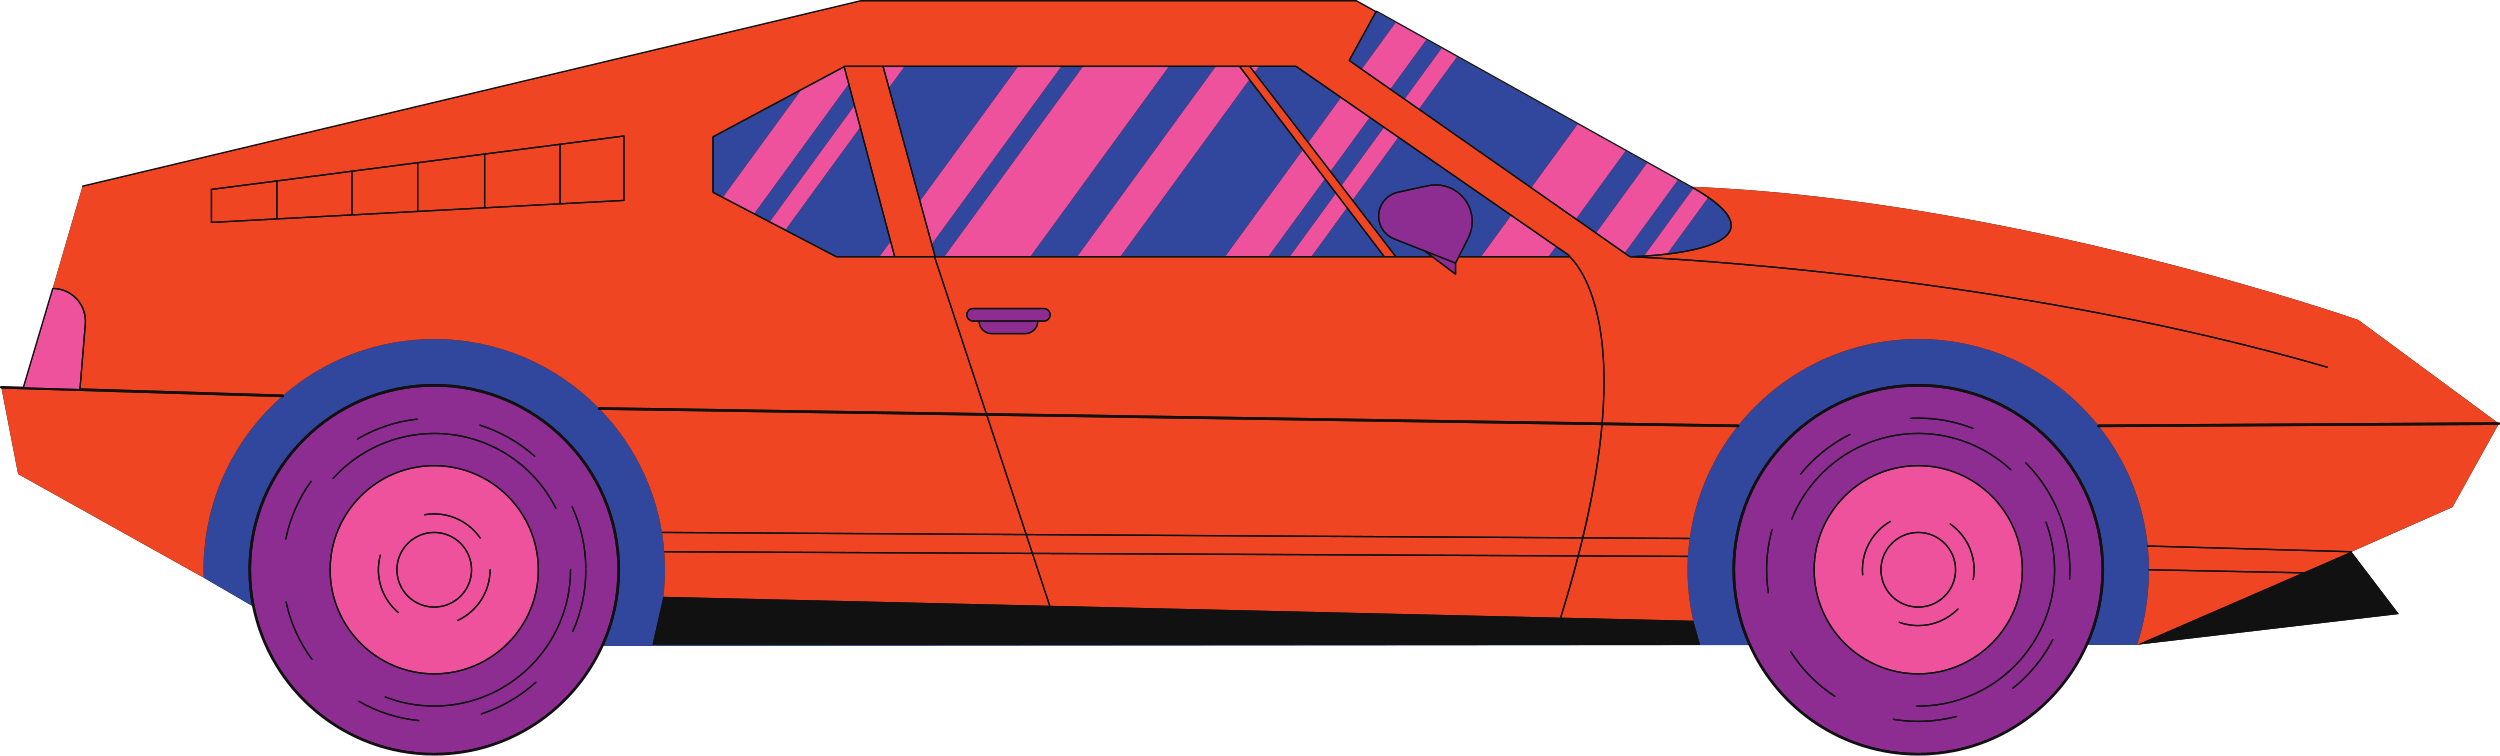 <?xml version="1.0" encoding="UTF-8"?><svg xmlns="http://www.w3.org/2000/svg" xmlns:xlink="http://www.w3.org/1999/xlink" height="143.0" preserveAspectRatio="xMidYMid meet" version="1.0" viewBox="-0.0 0.0 473.0 143.0" width="473.0" zoomAndPan="magnify"><g id="change1_1"><path d="M472.783,80.149l-26.564-19.591c0,0-65.414-22.911-126.511-25.236l-46.92-26.177l-0.031-0.017l0,0 l-16.138-9.003h-93.747L15.622,35.209l-5.656,19.37L4.414,73.271H0.25l3.17,16.407l35.122,19.618 c-0.017-0.498-0.038-0.995-0.038-1.497c0-0.009,0.001-0.017,0.001-0.026l0.037,1.523l9.408,5.473 c3.23,15.937,17.317,27.934,34.207,27.934c14.141,0,26.308-8.414,31.794-20.504l217.118-0.158 c5.451,12.175,17.663,20.662,31.865,20.662c14.22,0,26.446-8.509,31.886-20.708l9.519-0.007l49.518-5.813l-8.965-11.788 l19.131-8.456L472.783,80.149z" fill="#111"/></g><g id="change2_1"><path d="M406.585,107.924c-0.013,4.835-0.784,9.724-2.246,14.065l-9.255,0.007c1.926-4.345,3.005-9.146,3.005-14.197 c0-19.384-15.771-35.154-35.154-35.154c-19.385,0-35.155,15.771-35.155,35.154c0,5.069,1.087,9.886,3.026,14.243L114.215,122.2 c1.984-4.399,3.098-9.271,3.098-14.401c0-19.384-15.771-35.154-35.155-35.154s-35.155,15.771-35.155,35.154 c0,2.329,0.233,4.604,0.667,6.808l-9.128-5.31l-0.037-1.523c0.008-12.989,5.694-24.645,14.705-32.636l0.257,0.008 c0.003,0,0.005,0,0.008,0c0.135,0,0.246-0.107,0.25-0.242c0.002-0.062-0.025-0.115-0.061-0.159 c7.648-6.598,17.6-10.597,28.493-10.597c12.148,0,23.133,4.966,31.047,12.974c-0.048,0.041-0.081,0.097-0.082,0.167 c-0.002,0.138,0.108,0.252,0.246,0.254l0.24,0.004c6.013,6.249,10.183,14.28,11.631,23.227l0,0.092l0.017,0 c0.189,1.183,0.323,2.384,0.414,3.597l0,0.053h0.004c0.081,1.086,0.136,2.179,0.136,3.285c0,1.742-0.109,3.458-0.309,5.146 l-2.022,8.921c-0.008,0.024-0.015,0.049-0.023,0.073l0.007,0.001l-0.007,0.029l0.216,0l0.128,0.018h73.602l124.249,0.03l-0.009-0.03 h0.009c-0.025-0.073-0.046-0.147-0.071-0.22l-1.174-4.157c-0.729-3.154-1.126-6.435-1.126-9.811c0-0.806,0.025-1.606,0.069-2.402 h0.004l0-0.058c0.062-1.124,0.175-2.234,0.321-3.334l0.005,0l0-0.045c1.059-7.917,4.237-15.158,8.948-21.141l0.189,0.003 c0.001,0,0.003,0,0.004,0c0.137,0,0.248-0.109,0.25-0.246c0.001-0.081-0.042-0.145-0.101-0.191 c8.003-9.902,20.24-16.24,33.963-16.24c13.723,0,25.96,6.337,33.963,16.239c-0.059,0.046-0.102,0.109-0.102,0.19 c0.001,0.138,0.112,0.249,0.25,0.249h0.001l0.194-0.001c4.954,6.292,8.222,13.972,9.103,22.368 c-0.059,0.009-0.107,0.053-0.109,0.115c-0.002,0.069,0.053,0.127,0.121,0.129l0.014,0c0.139,1.395,0.211,2.81,0.215,4.241 c-0.067,0.002-0.121,0.055-0.122,0.121C406.461,107.865,406.515,107.923,406.585,107.924L406.585,107.924z M192.545,12.681h-21.481 l-2.782,3.817l5.866,21.426L192.545,12.681z M253.65,18.552l-8.481-5.871h-7.051l-0.69,0.946l10.162,13.239L253.65,18.552z M296.712,48.447c0-0.024,0.004-0.048,0.019-0.07l-2.404-1.664l-1.264,1.734H296.712z M276.205,48.447h4.097l5.543-7.606 L264.5,26.064l-8.536,11.712l8.075,10.519c0.034,0.045,0.046,0.098,0.046,0.152h6.547l-1.132-0.852l-5.776-2.278 c-1.829-0.721-3.012-2.458-3.012-4.424c0-2.225,1.579-4.18,3.754-4.649l5.683-1.226c3.118-0.673,6.316,0.845,7.762,3.697 c1.012,1.994,1.012,4.375,0,6.369L276.205,48.447z M166.478,48.447l1.929-2.646l-5.742-21.595l-14.01,19.224l-2.959-1.546 l15.877-21.785l-1.087-4.09l-17.736,24.336l-5.919-3.091l14.639-20.086l-16.446,8.794V36.31l23.238,12.138H166.478z M203.88,48.447 l26.067-35.767h-8.866l-26.067,35.767H203.88z M177.011,48.381c0.006,0.023-0.013,0.043-0.013,0.066h1.757l26.067-35.767h-4.106 L176.38,46.074L177.011,48.381z M231.862,48.447l14.579-20.004l-10.117-13.3l-24.272,33.304H231.862z M254.778,39.404l-6.591,9.043 h13.47L254.778,39.404z M261.785,24.184l-2.704-1.872l-7.299,10.015l2.087,2.719L261.785,24.184z M240.033,48.447h4.068l8.59-11.787 l-2.078-2.731L240.033,48.447z M321.942,36.649c-0.085-0.054-0.175-0.109-0.263-0.163C321.767,36.541,321.856,36.595,321.942,36.649 z M323.011,37.353c-0.335-0.23-0.69-0.464-1.069-0.703C322.321,36.889,322.676,37.123,323.011,37.353z M320.489,35.773 c0.418,0.242,0.814,0.48,1.19,0.713C321.304,36.253,320.907,36.015,320.489,35.773z M320.34,35.683l-0.002,0.002 c0.051,0.029,0.101,0.058,0.151,0.087C320.437,35.742,320.393,35.714,320.34,35.683z M308.413,48.447 c0.023,0,1.093-0.021,2.714-0.123l9.211-12.639c-0.211-0.121-0.408-0.24-0.63-0.363c-0.737-0.411-1.491-0.831-2.257-1.258 l-9.997,13.716l-5.413-3.785l9.6-13.172c-1.338-0.746-2.698-1.505-4.077-2.274l-9.322,12.79l-8.453-5.91l8.703-11.941 c-8.106-4.522-16.201-9.039-22.832-12.738l-7.146,9.805l-2.707-1.892l6.948-9.534c-1.01-0.564-1.98-1.105-2.892-1.614l-6.751,9.263 l-5.413-3.785l6.355-8.72c-1.901-1.061-3.132-1.748-3.489-1.947c0,0,0,0,0,0c-0.034,0.06-0.112,0.082-0.169,0.048l-4.964,9.033 l52.977,37.038C308.41,48.447,308.412,48.447,308.413,48.447z M323.145,37.441c-0.041-0.029-0.092-0.059-0.134-0.088 c0.043,0.03,0.09,0.06,0.132,0.09L323.145,37.441z M323.144,37.442L315.5,47.931C323.232,47.005,333.235,44.446,323.144,37.442z" fill="#31479D"/></g><g id="change3_1"><path d="M82.157,88.229c-10.791,0-19.57,8.779-19.57,19.57s8.779,19.57,19.57,19.57s19.57-8.779,19.57-19.57 S92.948,88.229,82.157,88.229z M80.334,97.263c0.596-0.103,1.204-0.154,1.807-0.154c0.006,0,0.011,0,0.017,0 c3.499,0,6.782,1.717,8.783,4.593c0.04,0.057,0.025,0.135-0.031,0.174c-0.021,0.016-0.046,0.022-0.071,0.022 c-0.04,0-0.078-0.019-0.103-0.054c-1.954-2.809-5.161-4.485-8.578-4.485c-0.005,0-0.011,0-0.016,0c-0.589,0-1.183,0.051-1.765,0.15 c-0.065,0.011-0.132-0.034-0.144-0.102C80.22,97.339,80.266,97.274,80.334,97.263z M75.449,115.963 c-0.025,0.03-0.06,0.045-0.096,0.045c-0.028,0-0.057-0.01-0.081-0.029c-2.418-2.038-3.806-5.02-3.807-8.18 c0-0.946,0.124-1.886,0.368-2.791c0.018-0.066,0.087-0.104,0.153-0.089c0.066,0.019,0.106,0.087,0.088,0.153 c-0.238,0.885-0.359,1.802-0.359,2.727c0,3.086,1.355,5.998,3.718,7.988C75.487,115.832,75.494,115.91,75.449,115.963z M74.971,107.799c0-3.962,3.224-7.186,7.186-7.186s7.186,3.224,7.186,7.186c0,3.963-3.224,7.187-7.186,7.187 S74.971,111.762,74.971,107.799z M86.67,117.493c-0.017,0.008-0.035,0.012-0.053,0.012c-0.047,0-0.092-0.026-0.113-0.072 c-0.029-0.062-0.002-0.137,0.061-0.166c3.666-1.708,6.034-5.425,6.034-9.468c0-0.069,0.056-0.125,0.125-0.125 s0.125,0.056,0.125,0.125C92.848,111.939,90.423,115.744,86.67,117.493z M89.093,107.799c0,3.825-3.111,6.937-6.936,6.937 s-6.936-3.111-6.936-6.937c0-3.824,3.111-6.936,6.936-6.936S89.093,103.975,89.093,107.799z M362.933,114.735 c-1.841,0-3.573-0.713-4.882-2.01c-2.716-2.691-2.735-7.092-0.044-9.809c1.304-1.315,3.042-2.045,4.895-2.054 c0.011,0,0.021,0,0.032,0c1.841,0,3.573,0.713,4.882,2.01c1.315,1.304,2.045,3.042,2.054,4.895c0.008,1.853-0.706,3.598-2.01,4.914 c-1.304,1.315-3.042,2.045-4.895,2.054C362.955,114.735,362.944,114.735,362.933,114.735z M362.934,88.229 c-10.791,0-19.57,8.779-19.57,19.57s8.779,19.57,19.57,19.57s19.57-8.779,19.57-19.57S373.725,88.229,362.934,88.229z M352.534,108.735c0.007,0.068-0.044,0.129-0.113,0.135c-0.003,0.001-0.007,0.001-0.011,0.001c-0.064,0-0.119-0.049-0.124-0.114 c-0.028-0.313-0.043-0.637-0.043-0.959c0-2.837,1.1-5.509,3.097-7.523c0.667-0.674,1.419-1.256,2.235-1.729 c0.058-0.033,0.136-0.015,0.171,0.046c0.034,0.06,0.014,0.136-0.046,0.171c-0.797,0.462-1.531,1.03-2.183,1.688 c-1.95,1.968-3.024,4.577-3.024,7.348C352.493,108.113,352.506,108.429,352.534,108.735z M357.83,102.741 c1.351-1.363,3.151-2.119,5.071-2.128c0.011,0,0.022,0,0.033,0c1.907,0,3.702,0.739,5.058,2.082 c1.363,1.351,2.119,3.151,2.128,5.071c0.009,1.919-0.731,3.728-2.082,5.091s-3.151,2.119-5.071,2.128c-0.011,0-0.022,0-0.033,0 c-1.907,0-3.702-0.739-5.058-2.082C355.062,110.114,355.042,105.556,357.83,102.741z M370.528,115.324 c-2.022,2.041-4.721,3.165-7.596,3.165c-1.24,0-2.459-0.212-3.621-0.63c-0.065-0.022-0.099-0.095-0.075-0.159 c0.022-0.065,0.094-0.104,0.159-0.075c1.136,0.407,2.325,0.614,3.537,0.614c2.809,0,5.442-1.098,7.418-3.091 c0.049-0.049,0.128-0.05,0.177-0.001S370.577,115.275,370.528,115.324z M373.462,109.661c-0.011,0.061-0.063,0.104-0.123,0.104 c-0.007,0-0.015-0.001-0.021-0.002c-0.068-0.012-0.113-0.077-0.102-0.145c0.105-0.598,0.159-1.209,0.159-1.818 c0-2.807-1.098-5.441-3.092-7.417c-0.42-0.417-0.879-0.802-1.363-1.142c-0.056-0.04-0.069-0.118-0.03-0.175 c0.04-0.058,0.117-0.067,0.175-0.03c0.495,0.349,0.965,0.742,1.395,1.169c2.042,2.023,3.166,4.721,3.166,7.595 C373.625,108.423,373.57,109.05,373.462,109.661z M221.081,12.681l-26.067,35.767h-16.259l26.067-35.767l0,0L221.081,12.681 L221.081,12.681z M168.407,45.801l0.704,2.646h-2.632L168.407,45.801z M200.717,12.681L176.38,46.074l-2.231-8.151l18.397-25.243 l0,0L200.717,12.681L200.717,12.681z M236.324,15.143l-24.272,33.304h-8.172l26.067-35.767l0,0h4.573 c0,0.054,0.012,0.107,0.045,0.151L236.324,15.143z M237.429,13.627l-0.726-0.946h1.416l0,0L237.429,13.627z M250.614,33.929 l-10.581,14.518h-8.172l14.579-20.004L250.614,33.929z M251.782,32.327l-4.192-5.461l6.059-8.314l5.431,3.76l0,0L251.782,32.327z M263.113,16.779l-5.413-3.785l6.355-8.72l0,0l5.81,3.241l-0.001,0.001L263.113,16.779z M252.691,36.661l2.087,2.743l-6.591,9.043 h-4.086L252.691,36.661z M261.785,24.184l2.716,1.88v0l-8.536,11.712l-2.096-2.73L261.785,24.184z M272.757,9.128l2.905,1.621 l-0.001,0.001l-7.146,9.805l-2.707-1.892l6.948-9.534L272.757,9.128z M317.452,34.064l-9.997,13.716l-5.413-3.785l9.6-13.172 l0.001-0.001L317.452,34.064L317.452,34.064z M320.34,35.683c1.068,0.615,2.002,1.201,2.805,1.758l-7.645,10.49l-0.001,0.002 c-0.111,0.013-0.216,0.023-0.326,0.036c-0.2,0.023-0.399,0.045-0.595,0.066c-0.191,0.02-0.379,0.04-0.566,0.058 c-0.232,0.023-0.462,0.045-0.685,0.065c-0.137,0.012-0.27,0.024-0.404,0.035c-0.229,0.019-0.455,0.038-0.673,0.054 c-0.111,0.008-0.219,0.017-0.327,0.024c-0.229,0.017-0.452,0.032-0.665,0.045c-0.042,0.003-0.09,0.006-0.131,0.009l0-0.001 L320.34,35.683z M160.485,16.008l-17.736,24.336l-5.919-3.091l14.639-20.086l0,0l8.163-4.365L160.485,16.008z M161.572,20.098 l1.092,4.107l-14.01,19.224l-2.959-1.546L161.572,20.098z M167.238,12.681h3.827l0,0l-2.782,3.817L167.238,12.681z M285.846,40.841 l8.481,5.872l-1.264,1.734h-12.761L285.846,40.841z M307.565,28.549l-9.322,12.79l-8.453-5.91l8.703-11.941l0.001-0.002l9.072,5.061 L307.565,28.549z M14.432,56.659c1.146,1.244,1.725,2.924,1.586,4.61l-1.01,12.327L4.543,73.277l5.518-18.575 C11.718,54.728,13.307,55.438,14.432,56.659z" fill="#EF529C"/></g><g id="change4_1"><path d="M0.299,73.523l52.911,1.614c-9.01,7.992-14.697,19.647-14.705,32.636c0,0.009-0.001,0.017-0.001,0.026 c0,0.502,0.021,0.999,0.038,1.497L3.42,89.678L0.299,73.523z M404.339,121.989l31.091-13.494l-28.846-0.571 C406.571,112.758,405.801,117.648,404.339,121.989z M472.447,79.901l-75.404,0.422c-0.058,0-0.105,0.029-0.147,0.062 c-8.003-9.902-20.24-16.239-33.963-16.239c-13.723,0-25.961,6.338-33.963,16.24c-0.042-0.033-0.088-0.062-0.145-0.063l-25.561-0.39 c0.678-8.094,0.257-14.079-0.51-18.362c-0.935-5.228-2.47-8.539-3.593-10.397c-0.956-1.582-1.763-2.391-2.093-2.687 c0.015-0.094-0.016-0.19-0.096-0.246l-51.663-35.767c-0.042-0.029-0.091-0.044-0.142-0.044h-8.782h-1.622h-67.786h-7.12 c-0.041,0-0.082,0.01-0.118,0.03l-24.836,13.281c-0.081,0.043-0.132,0.128-0.132,0.22V36.31c0,0.093,0.052,0.178,0.134,0.222 l23.238,12.138c0.036,0.019,0.075,0.028,0.116,0.028h11.108c0,0,0,0,0,0h7.352l9.72,29.456l-73.065-1.113 c-0.062,0.011-0.124,0.038-0.172,0.08c-7.914-8.008-18.899-12.974-31.047-12.974c-10.893,0-20.846,3.999-28.493,10.597 c-0.044-0.056-0.105-0.096-0.182-0.098l-38.214-1.166l0.999-12.189c0.144-1.755-0.458-3.505-1.651-4.8 c-1.185-1.287-2.865-2.026-4.613-2.036l5.586-19.131c0.011,0.003,0.021,0.011,0.033,0.011c0.009,0,0.019-0.001,0.029-0.003 L162.873,0.25h93.715l3.591,2.004l-4.965,9.035c-0.061,0.112-0.029,0.252,0.076,0.325l52.977,37.038 c0.038,0.026,0.082,0.037,0.128,0.04c0.004,0.001,0.006,0.005,0.01,0.005c0.684,0.024,69.085,2.662,131.869,20.896 c0.012,0.003,0.023,0.005,0.035,0.005c0.055,0,0.104-0.036,0.12-0.09c0.02-0.066-0.019-0.135-0.085-0.155 c-55.678-16.17-115.76-20.08-129.172-20.777c5.081-0.315,15.443-1.43,16.417-5.317c0.552-2.204-1.855-4.795-7.335-7.913 c60.941,2.439,125.966,25.212,125.966,25.212L472.447,79.901z M118.167,25.729c0-0.036-0.016-0.07-0.042-0.094 c-0.027-0.024-0.061-0.032-0.099-0.03L66.69,32.254c-0.022-0.035-0.055-0.063-0.099-0.063c-0.055,0-0.094,0.04-0.11,0.09 l-26.492,3.431c-0.062,0.008-0.109,0.061-0.109,0.124v6.243c0,0.034,0.014,0.067,0.039,0.091c0.023,0.022,0.054,0.034,0.086,0.034 c0.002,0,0.004,0,0.007,0l78.037-4.162c0.066-0.004,0.118-0.059,0.118-0.125V25.729z M397.24,80.822 c4.954,6.292,8.222,13.972,9.103,22.368c0.006-0.001,0.01-0.006,0.016-0.006c0.001,0,0.002,0,0.004,0l38.532,1.08 c0.049,0.001,0.083,0.036,0.102,0.078l19.025-8.409l8.622-15.533L397.24,80.822z M123.8,121.987h73.602l-73.73-0.018L123.8,121.987z M123.463,121.94l0.017-0.074c-0.008,0.024-0.015,0.049-0.023,0.073L123.463,121.94z M406.584,107.675 c0.001,0,0.002-0.001,0.003-0.001c0.001,0,0.002,0,0.003,0l29.12,0.576c0.05,0.001,0.084,0.036,0.103,0.079l8.807-3.823 l-38.251-1.072C406.508,104.829,406.58,106.244,406.584,107.675z M321.643,121.987h0.009c-0.025-0.073-0.046-0.147-0.071-0.22 L321.643,121.987z M176.984,48.697h84.987c0,0,0,0,0,0h1.87c0,0,0,0,0,0h7.123l4.349,3.276c0.022,0.017,0.049,0.025,0.075,0.025 c0.019,0,0.038-0.004,0.056-0.013c0.043-0.021,0.069-0.064,0.069-0.112v-2.061l0.566-1.115h20.753c0.026,0,0.047-0.016,0.07-0.023 c0.316,0.286,1.122,1.095,2.062,2.655c1.11,1.844,2.629,5.133,3.553,10.329c0.993,5.582,1.039,11.832,0.492,18.272l-116.304-1.772 L176.984,48.697z M182.795,59.563c0,0.722,0.588,1.31,1.311,1.31h1.026c0.067,1.317,1.15,2.371,2.483,2.371h6.374 c1.334,0,2.417-1.054,2.483-2.371h1.026c0.723,0,1.311-0.588,1.311-1.31c0-0.723-0.588-1.311-1.311-1.311h-13.394 C183.383,58.253,182.795,58.841,182.795,59.563z M125.675,104.514c0.081,1.086,0.136,2.179,0.136,3.285 c0,1.742-0.109,3.458-0.309,5.146l0.006-0.025l72.965,1.694l-3.228-9.784L125.675,104.514z M298.438,105.302l-102.931-0.47 l3.23,9.788l96.418,2.239c0-0.012-0.007-0.023-0.003-0.034C296.264,113.267,297.388,109.373,298.438,105.302z M125.256,100.863 c0.189,1.183,0.323,2.384,0.414,3.597l0.001-0.197l69.49,0.317l-1.093-3.313L125.256,100.863z M125.24,100.771l0.001-0.158 l68.745,0.404l-7.379-22.361l-72.998-1.112C119.621,83.793,123.791,91.823,125.24,100.771z M186.871,78.66l7.378,22.359 l105.099,0.618c1.642-6.88,2.983-14.146,3.616-21.207L186.871,78.66z M298.503,105.052c0.268-1.045,0.529-2.1,0.785-3.166 l-104.956-0.617l1.093,3.313L298.503,105.052z M319.349,105.397l-20.644-0.094c-0.936,3.627-2.027,7.472-3.305,11.562l24.959,0.58 l0.047,0.166c-0.729-3.154-1.126-6.435-1.126-9.811C319.281,106.993,319.306,106.193,319.349,105.397z M299.619,101.638 l20.063,0.118l-0.002,0.205c1.059-7.917,4.237-15.158,8.948-21.141l-25.407-0.387C302.699,86.344,301.594,93.359,299.619,101.638z M319.675,102.006l-20.116-0.118c-0.248,1.033-0.514,2.093-0.79,3.166l20.585,0.094l-0.002,0.192 C319.416,104.216,319.529,103.106,319.675,102.006z M159.859,12.681l9.511,35.767h7.285c0.001-0.052,0.025-0.102,0.077-0.119 c0.002-0.001,0.004,0.001,0.007,0l-9.759-35.648H159.859z M263.841,48.447l-27.454-35.767h-1.622l27.207,35.767H263.841z M40.13,41.948l12.137-0.647v-6.926L40.13,35.947V41.948z M52.517,41.288l13.949-0.744v-8.008l-13.949,1.807V41.288z M106.096,38.43 l11.821-0.63V25.872l-11.821,1.531V38.43z M79.149,39.867l12.421-0.663v-9.92l-12.421,1.609V39.867z M91.819,39.191l14.026-0.748 V27.435l-14.026,1.817V39.191z M66.716,40.53l12.182-0.65v-8.955l-12.182,1.578V40.53z" fill="#EF4523"/></g><g id="change5_1"><path d="M82.157,73.145c-19.109,0-34.655,15.546-34.655,34.654c0,19.109,15.546,34.655,34.655,34.655 s34.655-15.546,34.655-34.655C116.812,88.69,101.266,73.145,82.157,73.145z M90.84,80.323c3.859,1.218,7.36,3.203,10.406,5.9 c0.052,0.046,0.056,0.125,0.011,0.177c-0.025,0.027-0.059,0.042-0.094,0.042c-0.029,0-0.059-0.011-0.083-0.031 c-3.02-2.674-6.49-4.642-10.315-5.85c-0.066-0.021-0.103-0.091-0.082-0.157C90.704,80.34,90.771,80.302,90.84,80.323z M67.585,82.944c3.498-2.055,7.316-3.325,11.35-3.774c0.062-0.009,0.13,0.042,0.138,0.11c0.008,0.068-0.042,0.13-0.11,0.138 c-3.998,0.446-7.783,1.705-11.25,3.742c-0.02,0.012-0.042,0.017-0.063,0.017c-0.043,0-0.084-0.022-0.108-0.062 C67.505,83.056,67.525,82.979,67.585,82.944z M62.933,90.425C67.84,85,74.847,81.888,82.157,81.887 c9.82,0,18.681,5.445,23.125,14.209c0.031,0.062,0.007,0.137-0.055,0.168c-0.018,0.01-0.038,0.014-0.057,0.014 c-0.045,0-0.089-0.025-0.111-0.068c-4.401-8.681-13.177-14.073-22.902-14.073c-7.24,0-14.179,3.083-19.039,8.456 c-0.046,0.051-0.125,0.056-0.177,0.009C62.891,90.556,62.887,90.477,62.933,90.425z M53.942,101.959 c0.817-3.967,2.434-7.651,4.806-10.954c0.041-0.055,0.119-0.067,0.174-0.028c0.056,0.04,0.069,0.118,0.029,0.175 c-2.352,3.273-3.955,6.927-4.764,10.858c-0.012,0.059-0.064,0.1-0.123,0.1c-0.008,0-0.017-0.001-0.025-0.003 C53.972,102.093,53.928,102.026,53.942,101.959z M59.092,124.852c-0.022,0.017-0.048,0.024-0.074,0.024 c-0.039,0-0.076-0.018-0.101-0.051c-2.405-3.277-4.059-6.946-4.916-10.904c-0.015-0.067,0.028-0.134,0.096-0.148 c0.067-0.013,0.134,0.028,0.148,0.096c0.85,3.924,2.489,7.561,4.873,10.809C59.16,124.732,59.148,124.811,59.092,124.852z M82.157,87.979c10.929,0,19.82,8.892,19.82,19.82s-8.891,19.82-19.82,19.82s-19.82-8.892-19.82-19.82S71.228,87.979,82.157,87.979z M79.234,136.459c-0.004,0-0.008,0-0.013-0.001c-4.038-0.408-7.869-1.639-11.388-3.659c-0.06-0.034-0.081-0.11-0.046-0.171 c0.034-0.06,0.11-0.082,0.17-0.046c3.488,2.002,7.287,3.223,11.289,3.628c0.068,0.007,0.119,0.068,0.112,0.137 C79.352,136.411,79.298,136.459,79.234,136.459z M101.462,129.183c-3.02,2.728-6.5,4.747-10.346,6.004 c-0.013,0.004-0.026,0.006-0.039,0.006c-0.053,0-0.102-0.033-0.119-0.086c-0.021-0.065,0.014-0.137,0.08-0.158 c3.812-1.245,7.263-3.248,10.256-5.951c0.051-0.047,0.13-0.043,0.177,0.009C101.517,129.058,101.513,129.137,101.462,129.183z M108.489,119.502c-0.021,0.047-0.066,0.074-0.114,0.074c-0.017,0-0.034-0.004-0.051-0.011c-0.063-0.028-0.091-0.102-0.063-0.165 c1.629-3.661,2.455-7.564,2.455-11.602c0-0.069,0.056-0.125,0.125-0.125s0.125,0.056,0.125,0.125 C110.965,111.871,110.132,115.809,108.489,119.502z M108.204,95.771c0.061-0.03,0.136-0.001,0.166,0.062 c1.681,3.677,2.554,7.604,2.594,11.675c0,0.068-0.055,0.125-0.124,0.126c0,0,0,0-0.001,0c-0.068,0-0.125-0.055-0.125-0.124 c-0.04-4.035-0.904-7.929-2.571-11.573C108.113,95.873,108.141,95.799,108.204,95.771z M107.944,107.674 c0.069,0,0.125,0.056,0.125,0.125c0,14.288-11.624,25.912-25.912,25.912c-3.209,0-6.342-0.58-9.311-1.724 c-0.064-0.024-0.097-0.097-0.072-0.161c0.025-0.065,0.098-0.098,0.162-0.071c2.941,1.132,6.043,1.706,9.221,1.706 c14.15,0,25.662-11.512,25.662-25.662C107.819,107.729,107.876,107.674,107.944,107.674z M362.934,73.145 c-19.109,0-34.655,15.546-34.655,34.654c0,19.109,15.546,34.655,34.655,34.655c19.108,0,34.654-15.546,34.654-34.655 C397.588,88.69,382.043,73.145,362.934,73.145z M334.7,112.124c0.01,0.068-0.037,0.133-0.104,0.144 c-0.007,0.001-0.014,0.001-0.02,0.001c-0.061,0-0.114-0.044-0.124-0.105c-0.222-1.441-0.334-2.909-0.333-4.36 c0-2.557,0.344-5.108,1.021-7.584c0.018-0.066,0.083-0.11,0.153-0.087c0.066,0.018,0.105,0.087,0.087,0.153 c-0.671,2.453-1.012,4.983-1.012,7.518C334.368,109.242,334.479,110.695,334.7,112.124z M361.502,79.02 c0.472-0.023,0.952-0.036,1.429-0.036c3.556,0,7.048,0.653,10.38,1.941c0.064,0.025,0.097,0.097,0.071,0.162 c-0.019,0.05-0.066,0.08-0.116,0.08c-0.015,0-0.03-0.002-0.045-0.008c-3.304-1.277-6.766-1.924-10.29-1.924 c-0.472,0-0.948,0.012-1.417,0.036c-0.067-0.004-0.127-0.05-0.131-0.119C361.379,79.082,361.432,79.023,361.502,79.02z M340.612,89.581c2.562-3.146,5.699-5.667,9.323-7.494c0.064-0.029,0.138-0.006,0.168,0.056c0.031,0.062,0.007,0.137-0.055,0.168 c-3.593,1.811-6.703,4.31-9.243,7.428c-0.024,0.03-0.061,0.046-0.097,0.046c-0.027,0-0.056-0.009-0.079-0.028 C340.576,89.714,340.568,89.635,340.612,89.581z M353.888,83.517c2.916-1.086,5.958-1.637,9.041-1.637 c6.539,0,12.791,2.448,17.604,6.894c0.051,0.047,0.054,0.126,0.007,0.177c-0.046,0.05-0.126,0.054-0.177,0.007 c-4.767-4.403-10.958-6.828-17.435-6.828c-3.053,0-6.065,0.545-8.953,1.621c-6.78,2.526-12.206,7.833-14.886,14.558 c-0.02,0.05-0.066,0.079-0.116,0.079c-0.016,0-0.031-0.003-0.046-0.009c-0.064-0.025-0.096-0.099-0.07-0.162 C341.564,91.426,347.043,86.067,353.888,83.517z M347.265,131.826c-0.024,0.037-0.063,0.057-0.104,0.057 c-0.023,0-0.048-0.007-0.068-0.021c-3.398-2.232-6.229-5.095-8.412-8.507c-0.037-0.059-0.021-0.136,0.038-0.173 c0.057-0.034,0.135-0.02,0.173,0.038c2.164,3.383,4.97,6.22,8.338,8.433C347.287,131.691,347.303,131.769,347.265,131.826z M343.114,107.799c0-10.929,8.892-19.82,19.82-19.82s19.82,8.892,19.82,19.82s-8.892,19.82-19.82,19.82 S343.114,118.728,343.114,107.799z M370.181,135.682c-2.364,0.618-4.802,0.932-7.244,0.933c-1.569,0-3.152-0.131-4.707-0.39 c-0.068-0.011-0.114-0.075-0.103-0.144c0.011-0.068,0.077-0.114,0.144-0.103c3.939,0.654,7.996,0.467,11.848-0.539 c0.059-0.018,0.135,0.021,0.152,0.09C370.289,135.596,370.249,135.664,370.181,135.682z M388.486,121.104 c-1.878,3.608-4.435,6.716-7.6,9.235c-0.023,0.019-0.051,0.027-0.078,0.027c-0.037,0-0.073-0.017-0.098-0.047 c-0.043-0.055-0.034-0.133,0.02-0.176c3.138-2.498,5.673-5.578,7.533-9.155c0.032-0.062,0.107-0.082,0.169-0.054 C388.494,120.967,388.517,121.042,388.486,121.104z M371.979,132.081c-2.917,1.087-5.959,1.638-9.042,1.638l-0.289-0.002 c-0.069-0.001-0.126-0.058-0.126-0.126c0.001-0.069,0.056-0.124,0.124-0.124h0.001l0.29,0.002c3.053,0,6.065-0.546,8.954-1.622 c9.996-3.724,16.712-13.39,16.712-24.051c0-3.053-0.546-6.065-1.622-8.954c-0.024-0.065,0.009-0.137,0.073-0.161 c0.065-0.022,0.137,0.009,0.161,0.073c1.087,2.917,1.638,5.959,1.638,9.042C388.853,118.562,382.072,128.32,371.979,132.081z M383.159,87.628c-0.049-0.049-0.048-0.128,0.001-0.177s0.128-0.048,0.177,0.001c2.855,2.86,5.041,6.238,6.498,10.041 c0.024,0.064-0.008,0.137-0.072,0.162c-0.015,0.005-0.03,0.008-0.045,0.008c-0.05,0-0.098-0.03-0.117-0.08 C388.157,93.813,385.99,90.464,383.159,87.628z M391.568,109.694c-0.003,0-0.005,0-0.008,0c-0.069-0.005-0.121-0.064-0.117-0.133 c0.037-0.583,0.056-1.177,0.056-1.766c0-3.4-0.606-6.753-1.804-9.965c-0.024-0.065,0.009-0.137,0.073-0.161 c0.065-0.021,0.137,0.009,0.161,0.073c1.207,3.24,1.819,6.623,1.819,10.053c0,0.595-0.019,1.193-0.056,1.781 C391.688,109.644,391.633,109.694,391.568,109.694z M198.56,59.563c0,0.584-0.476,1.06-1.061,1.06h-1.139h-11.116h-1.139 c-0.585,0-1.061-0.476-1.061-1.06c0-0.585,0.476-1.061,1.061-1.061h13.394C198.084,58.503,198.56,58.979,198.56,59.563z M185.373,60.874h10.859c-0.065,1.181-1.046,2.121-2.243,2.121h-6.374C186.419,62.995,185.438,62.054,185.373,60.874z M270.372,47.939l4.891,1.929v1.755L270.372,47.939z M277.689,38.829c0.976,1.923,0.976,4.219,0,6.142l-2.36,4.654l-11.512-4.54 c-1.733-0.683-2.854-2.328-2.854-4.191c0-2.108,1.496-3.96,3.557-4.405l5.683-1.226c0.478-0.103,0.957-0.153,1.432-0.153 C274.15,35.11,276.516,36.515,277.689,38.829z" fill="#8D2C91"/></g><g id="change1_2"><path d="M473.034,80.147c0.001,0.138-0.11,0.25-0.249,0.251l-0.141,0.001l-75.404,0.422l-0.194,0.001h-0.001 c-0.138,0-0.249-0.111-0.25-0.249c-0.001-0.081,0.043-0.144,0.102-0.19c0.042-0.033,0.089-0.061,0.147-0.062l75.404-0.422 l0.336-0.002h0.001C472.921,79.899,473.033,80.01,473.034,80.147z M445.016,104.393c0.001-0.02-0.012-0.034-0.019-0.051 c-0.019-0.042-0.053-0.077-0.102-0.078l-38.532-1.08c-0.002,0-0.003,0-0.004,0c-0.006,0-0.01,0.006-0.016,0.006 c-0.059,0.009-0.107,0.053-0.109,0.115c-0.002,0.069,0.053,0.127,0.121,0.129l0.014,0l38.251,1.072l-8.807,3.823 c-0.019-0.043-0.053-0.078-0.103-0.079l-29.12-0.576c-0.001,0-0.002,0-0.003,0c-0.001,0-0.002,0.001-0.003,0.001 c-0.067,0.002-0.121,0.055-0.122,0.121c-0.001,0.069,0.054,0.127,0.122,0.128h0.001l28.846,0.571l-31.091,13.494l49.518-5.813 l-8.893-11.692C444.993,104.462,445.015,104.432,445.016,104.393z M321.643,121.987l0.009,0.03l-124.249-0.03l-73.73-0.018l-0.216,0 l0.007-0.029l0.017-0.074l2.022-8.921l0.006-0.025l72.965,1.694l-3.228-9.784l-69.569-0.317h-0.004l0-0.053l0.001-0.197l69.49,0.317 l-1.093-3.313l-68.812-0.404l-0.017,0l0-0.092l0.001-0.158l68.745,0.404l-7.379-22.361l-72.998-1.112l-0.24-0.004 c-0.138-0.002-0.248-0.116-0.246-0.254c0.001-0.069,0.034-0.125,0.082-0.167c0.048-0.041,0.11-0.068,0.172-0.08l73.065,1.113 l-9.72-29.456h-7.352c0,0,0,0,0,0h-11.108c-0.04,0-0.08-0.01-0.116-0.028l-23.238-12.138c-0.083-0.043-0.134-0.128-0.134-0.222 V25.961c0-0.092,0.051-0.177,0.132-0.22l24.836-13.281c0.036-0.019,0.077-0.03,0.118-0.03h7.12h67.786h1.622h8.782 c0.051,0,0.1,0.016,0.142,0.044l51.663,35.767c0.08,0.055,0.111,0.152,0.096,0.246c0.329,0.296,1.137,1.105,2.093,2.687 c1.123,1.858,2.658,5.169,3.593,10.397c0.766,4.283,1.188,10.269,0.51,18.362l25.561,0.39c0.057,0.001,0.103,0.03,0.145,0.063 c0.059,0.047,0.103,0.11,0.101,0.191c-0.002,0.137-0.113,0.246-0.25,0.246c-0.001,0-0.003,0-0.004,0l-0.189-0.003l-25.407-0.387 c-0.523,5.911-1.628,12.926-3.603,21.205l20.063,0.118l-0.002,0.205l0,0.045l-0.005,0l-20.116-0.118 c-0.248,1.033-0.514,2.093-0.79,3.166l20.585,0.094l-0.002,0.192l0,0.058h-0.004l-20.644-0.094 c-0.936,3.627-2.027,7.472-3.305,11.562l24.959,0.58l0.047,0.166l1.174,4.157L321.643,121.987z M236.702,12.681l0.726,0.946 l10.162,13.239l4.192,5.461l2.087,2.719l2.096,2.73l8.075,10.519c0.034,0.045,0.046,0.098,0.046,0.152h6.547l-1.132-0.852 l-5.776-2.278c-1.829-0.721-3.012-2.458-3.012-4.424c0-2.225,1.579-4.18,3.754-4.649l5.683-1.226 c3.118-0.673,6.316,0.845,7.762,3.697c1.012,1.994,1.012,4.375,0,6.369l-1.706,3.363h4.097h12.761h3.649 c0-0.024,0.004-0.048,0.019-0.07l-2.404-1.664l-8.481-5.872L264.5,26.064v0l-2.716-1.88l-2.704-1.872l0,0l-5.431-3.76l-8.481-5.871 h-7.051l0,0H236.702z M275.328,49.625l2.36-4.654c0.976-1.923,0.976-4.219,0-6.142c-1.173-2.313-3.539-3.719-6.055-3.719 c-0.475,0-0.954,0.05-1.432,0.153l-5.683,1.226c-2.061,0.444-3.557,2.297-3.557,4.405c0,1.863,1.12,3.508,2.854,4.191 L275.328,49.625z M270.372,47.939l4.891,3.685v-1.755L270.372,47.939z M234.765,12.681l27.207,35.767h1.87l-27.454-35.767H234.765z M167.238,12.681l1.045,3.817l5.866,21.426l2.231,8.151l0.632,2.307c0.006,0.023-0.013,0.043-0.013,0.066h1.757h16.259h8.866h8.172 h19.81h8.172h4.068h4.086h13.47l-6.879-9.043l-2.087-2.743l-2.078-2.731l-4.173-5.486l-10.117-13.3l-1.758-2.311 c-0.034-0.044-0.046-0.098-0.045-0.151h-4.573l0,0h-8.866l0,0h-16.259l0,0h-4.106l0,0h-8.172l0,0h-21.481l0,0H167.238z M169.111,48.447l-0.704-2.646l-5.742-21.595l-1.092-4.107l-1.087-4.09l-0.853-3.207l-8.163,4.365l0,0l-16.446,8.794V36.31 l23.238,12.138h8.217H169.111z M176.738,48.329l-9.759-35.648h-7.12l9.511,35.767h7.285c0.001-0.052,0.025-0.102,0.077-0.119 C176.733,48.328,176.735,48.33,176.738,48.329z M186.705,78.157l116.304,1.772c0.547-6.44,0.502-12.69-0.492-18.272 c-0.924-5.196-2.442-8.484-3.553-10.329c-0.94-1.56-1.746-2.369-2.062-2.655c-0.024,0.008-0.044,0.023-0.07,0.023h-20.753 l-0.566,1.115v2.061c0,0.047-0.026,0.091-0.069,0.112c-0.018,0.009-0.037,0.013-0.056,0.013c-0.026,0-0.053-0.008-0.075-0.025 l-4.349-3.276h-7.123c0,0,0,0,0,0h-1.87c0,0,0,0,0,0h-84.987L186.705,78.157z M194.249,101.019l105.099,0.618 c1.642-6.88,2.983-14.146,3.616-21.207L186.871,78.66L194.249,101.019z M195.425,104.582l103.078,0.47 c0.268-1.045,0.529-2.1,0.785-3.166l-104.956-0.617L195.425,104.582z M295.155,116.86c0-0.012-0.007-0.023-0.003-0.034 c1.112-3.558,2.236-7.452,3.286-11.523l-102.931-0.47l3.23,9.788L295.155,116.86z M53.21,75.137L0.299,73.523l-0.057-0.002 C0.105,73.517-0.004,73.401,0,73.263c0.004-0.135,0.115-0.242,0.25-0.242c0.002,0,0.005,0,0.008,0l4.063,0.124l5.527-18.604 c0.016-0.053,0.064-0.089,0.12-0.089c0.012,0,0.024,0.002,0.036,0.002c1.748,0.01,3.428,0.75,4.613,2.036 c1.193,1.295,1.795,3.045,1.651,4.8l-0.999,12.189l38.214,1.166c0.076,0.002,0.137,0.043,0.182,0.098 c0.035,0.045,0.062,0.098,0.061,0.159c-0.004,0.135-0.115,0.242-0.25,0.242c-0.002,0-0.005,0-0.008,0L53.21,75.137z M4.543,73.277 l10.466,0.319l1.01-12.327c0.138-1.686-0.44-3.367-1.586-4.61c-1.125-1.221-2.714-1.931-4.372-1.957L4.543,73.277z M62.337,107.799 c0-10.929,8.891-19.82,19.82-19.82s19.82,8.892,19.82,19.82s-8.891,19.82-19.82,19.82S62.337,118.728,62.337,107.799z M62.587,107.799c0,10.791,8.779,19.57,19.57,19.57s19.57-8.779,19.57-19.57s-8.779-19.57-19.57-19.57S62.587,97.008,62.587,107.799 z M80.376,97.509c0.582-0.1,1.176-0.15,1.765-0.15c0.005,0,0.011,0,0.016,0c3.417,0,6.624,1.677,8.578,4.485 c0.024,0.035,0.063,0.054,0.103,0.054c0.025,0,0.05-0.007,0.071-0.022c0.057-0.039,0.071-0.117,0.031-0.174 c-2.001-2.876-5.284-4.593-8.783-4.593c-0.005,0-0.011,0-0.017,0c-0.603,0-1.211,0.052-1.807,0.154 c-0.068,0.012-0.114,0.076-0.102,0.145C80.244,97.475,80.311,97.52,80.376,97.509z M74.971,107.799c0-3.962,3.224-7.186,7.186-7.186 s7.186,3.224,7.186,7.186c0,3.963-3.224,7.187-7.186,7.187S74.971,111.762,74.971,107.799z M75.221,107.799 c0,3.825,3.111,6.937,6.936,6.937s6.936-3.111,6.936-6.937c0-3.824-3.111-6.936-6.936-6.936S75.221,103.975,75.221,107.799z M86.564,117.267c-0.062,0.029-0.09,0.104-0.061,0.166c0.021,0.046,0.066,0.072,0.113,0.072c0.018,0,0.036-0.004,0.053-0.012 c3.753-1.749,6.179-5.554,6.179-9.694c0-0.069-0.056-0.125-0.125-0.125s-0.125,0.056-0.125,0.125 C92.598,111.842,90.23,115.559,86.564,117.267z M90.765,80.562c3.825,1.208,7.296,3.176,10.315,5.85 c0.024,0.021,0.054,0.031,0.083,0.031c0.035,0,0.069-0.015,0.094-0.042c0.045-0.052,0.041-0.131-0.011-0.177 c-3.046-2.697-6.547-4.682-10.406-5.9c-0.069-0.021-0.136,0.017-0.157,0.082C90.662,80.471,90.699,80.541,90.765,80.562z M118.025,25.605c0.038-0.001,0.072,0.006,0.099,0.03c0.027,0.023,0.042,0.058,0.042,0.094v12.188c0,0.066-0.052,0.121-0.118,0.125 l-78.037,4.162c-0.002,0-0.004,0-0.007,0c-0.032,0-0.062-0.012-0.086-0.034c-0.025-0.024-0.039-0.057-0.039-0.091v-6.243 c0-0.063,0.047-0.116,0.109-0.124l26.492-3.431c0.017-0.05,0.055-0.09,0.11-0.09c0.044,0,0.077,0.027,0.099,0.063L118.025,25.605z M52.267,34.375L40.13,35.947v6.001l12.137-0.647V34.375z M66.466,32.536l-13.949,1.807v6.945l13.949-0.744V32.536z M78.899,30.925 l-12.182,1.578v8.027l12.182-0.65V30.925z M91.569,29.284l-12.421,1.609v8.974l12.421-0.663V29.284z M105.846,27.435l-14.026,1.817 v9.94l14.026-0.748V27.435z M117.917,25.872l-11.821,1.531V38.43l11.821-0.63V25.872z M15.589,35.323 c-0.041-0.012-0.078-0.04-0.088-0.085c-0.016-0.067,0.025-0.134,0.093-0.15l147.25-35.084L256.62,0c0.021,0,0.042,0.005,0.061,0.016 l3.664,2.045c0.017-0.009,0.025-0.029,0.043-0.035c0.023-0.007,0.046-0.01,0.069-0.01c0.042,0,0.084,0.011,0.122,0.032 c0,0,36.803,20.537,59.252,33.056c0.146,0.081,0.281,0.161,0.423,0.242c5.481,3.118,7.887,5.71,7.335,7.913 c-0.973,3.887-11.335,5.003-16.417,5.317c13.412,0.697,73.494,4.607,129.172,20.777c0.066,0.02,0.104,0.089,0.085,0.155 c-0.016,0.055-0.065,0.09-0.12,0.09c-0.012,0-0.023-0.001-0.035-0.005C377.49,51.359,309.088,48.722,308.405,48.697 c-0.004,0-0.006-0.004-0.01-0.005c-0.045-0.003-0.09-0.014-0.128-0.04L255.29,11.614c-0.105-0.073-0.137-0.213-0.076-0.325 l4.965-9.035l-3.591-2.004h-93.715L15.651,35.331c-0.01,0.002-0.02,0.003-0.029,0.003C15.61,35.334,15.6,35.326,15.589,35.323z M255.433,11.409l52.977,37.038c0.001,0,0.002,0,0.003,0c0.023,0,1.093-0.021,2.714-0.123l0,0.001 c0.041-0.003,0.089-0.006,0.131-0.009c0.213-0.014,0.435-0.029,0.665-0.045c0.108-0.008,0.216-0.016,0.327-0.024 c0.218-0.017,0.443-0.035,0.673-0.054c0.134-0.011,0.267-0.023,0.404-0.035c0.224-0.02,0.453-0.042,0.685-0.065 c0.187-0.018,0.374-0.038,0.566-0.058c0.196-0.021,0.395-0.043,0.595-0.066c0.11-0.013,0.215-0.023,0.326-0.036l0.001-0.002 c8.469-1.014,19.675-3.984,4.209-12.609c-0.737-0.411-1.491-0.831-2.257-1.258l0,0l-5.81-3.241l-0.001,0.001 c-1.338-0.746-2.698-1.505-4.077-2.274l0.001-0.001l-9.072-5.061l-0.001,0.002c-8.106-4.522-16.201-9.039-22.832-12.738l0.001-0.001 l-2.905-1.621l-0.001,0.001c-1.01-0.564-1.98-1.105-2.892-1.614l0.001-0.001l-5.81-3.241l0,0c-1.901-1.061-3.132-1.748-3.489-1.947 c0,0,0,0,0,0c-0.034,0.06-0.112,0.082-0.169,0.048L255.433,11.409z M67.648,83.177c0.021,0,0.043-0.005,0.063-0.017 c3.467-2.037,7.252-3.296,11.25-3.742c0.069-0.007,0.118-0.069,0.11-0.138c-0.007-0.068-0.075-0.12-0.138-0.11 c-4.033,0.449-7.852,1.719-11.35,3.774c-0.06,0.035-0.079,0.112-0.044,0.171C67.564,83.155,67.605,83.177,67.648,83.177z M54.246,113.868c-0.015-0.067-0.081-0.108-0.148-0.096c-0.067,0.015-0.11,0.081-0.096,0.148c0.857,3.958,2.511,7.627,4.916,10.904 c0.024,0.033,0.062,0.051,0.101,0.051c0.026,0,0.052-0.008,0.074-0.024c0.056-0.041,0.068-0.119,0.027-0.175 C56.735,121.429,55.095,117.792,54.246,113.868z M63.119,90.593c4.859-5.373,11.798-8.455,19.039-8.456 c9.725,0,18.501,5.392,22.902,14.073c0.022,0.043,0.066,0.068,0.111,0.068c0.019,0,0.039-0.004,0.057-0.014 c0.062-0.031,0.086-0.106,0.055-0.168c-4.444-8.765-13.305-14.209-23.125-14.209c-7.311,0-14.317,3.113-19.224,8.538 c-0.046,0.052-0.042,0.131,0.009,0.177C62.993,90.648,63.072,90.644,63.119,90.593z M54.065,102.109c0.058,0,0.11-0.041,0.123-0.1 c0.81-3.932,2.413-7.585,4.764-10.858c0.04-0.057,0.027-0.135-0.029-0.175c-0.055-0.039-0.134-0.026-0.174,0.028 c-2.372,3.303-3.989,6.987-4.806,10.954c-0.014,0.067,0.03,0.134,0.097,0.147C54.048,102.108,54.056,102.109,54.065,102.109z M75.273,115.979c0.023,0.02,0.052,0.029,0.081,0.029c0.036,0,0.071-0.015,0.096-0.045c0.044-0.053,0.038-0.131-0.015-0.176 c-2.362-1.99-3.717-4.902-3.718-7.988c0-0.925,0.121-1.842,0.359-2.727c0.018-0.066-0.021-0.135-0.088-0.153 c-0.066-0.015-0.135,0.022-0.153,0.089c-0.244,0.905-0.368,1.845-0.368,2.791C71.467,110.959,72.855,113.94,75.273,115.979z M370.119,135.439c-3.852,1.006-7.908,1.193-11.848,0.539c-0.066-0.012-0.133,0.034-0.144,0.103 c-0.012,0.068,0.034,0.133,0.103,0.144c1.555,0.259,3.138,0.39,4.707,0.39c2.442-0.001,4.88-0.314,7.244-0.933 c0.067-0.018,0.107-0.086,0.09-0.152C370.254,135.461,370.177,135.422,370.119,135.439z M79.247,136.21 c-4.002-0.405-7.801-1.626-11.289-3.628c-0.06-0.036-0.136-0.014-0.17,0.046c-0.034,0.061-0.014,0.137,0.046,0.171 c3.519,2.021,7.35,3.251,11.388,3.659c0.004,0.001,0.009,0.001,0.013,0.001c0.063,0,0.118-0.048,0.125-0.112 C79.366,136.278,79.316,136.217,79.247,136.21z M370.527,115.147c-0.049-0.049-0.128-0.048-0.177,0.001 c-1.976,1.993-4.609,3.091-7.418,3.091c-1.212,0-2.401-0.207-3.537-0.614c-0.065-0.028-0.137,0.01-0.159,0.075 c-0.023,0.064,0.01,0.137,0.075,0.159c1.162,0.418,2.381,0.63,3.621,0.63c2.875,0,5.573-1.124,7.596-3.165 C370.577,115.275,370.576,115.196,370.527,115.147z M362.933,114.985c-1.907,0-3.702-0.739-5.058-2.082 c-2.813-2.789-2.834-7.348-0.046-10.162c1.351-1.363,3.151-2.119,5.071-2.128c0.011,0,0.022,0,0.033,0 c1.907,0,3.702,0.739,5.058,2.082c1.363,1.351,2.119,3.151,2.128,5.071c0.009,1.919-0.731,3.728-2.082,5.091 s-3.151,2.119-5.071,2.128C362.956,114.985,362.944,114.985,362.933,114.985z M358.051,112.726c1.309,1.297,3.041,2.01,4.882,2.01 c0.011,0,0.021,0,0.032,0c1.853-0.009,3.591-0.738,4.895-2.054c1.304-1.316,2.018-3.062,2.01-4.914 c-0.009-1.853-0.738-3.591-2.054-4.895c-1.309-1.297-3.041-2.01-4.882-2.01c-0.011,0-0.021,0-0.032,0 c-1.853,0.009-3.591,0.738-4.895,2.054C355.316,105.634,355.336,110.034,358.051,112.726z M357.7,98.762 c0.06-0.035,0.08-0.111,0.046-0.171c-0.035-0.061-0.113-0.079-0.171-0.046c-0.816,0.474-1.568,1.056-2.235,1.729 c-1.997,2.015-3.097,4.687-3.097,7.523c0,0.322,0.015,0.646,0.043,0.959c0.005,0.065,0.06,0.114,0.124,0.114 c0.004,0,0.008,0,0.011-0.001c0.069-0.006,0.12-0.066,0.113-0.135c-0.027-0.307-0.041-0.622-0.041-0.938 c0-2.771,1.074-5.38,3.024-7.348C356.169,99.792,356.903,99.224,357.7,98.762z M387.054,98.681 c-0.064,0.024-0.098,0.096-0.073,0.161c1.076,2.889,1.622,5.901,1.622,8.954c0,10.661-6.716,20.327-16.712,24.051 c-2.889,1.076-5.901,1.622-8.954,1.622l-0.29-0.002h-0.001c-0.068,0-0.123,0.055-0.124,0.124c0,0.068,0.057,0.125,0.126,0.126 l0.289,0.002c3.083,0,6.125-0.551,9.042-1.638c10.093-3.761,16.874-13.52,16.874-24.285c0-3.083-0.551-6.125-1.638-9.042 C387.191,98.689,387.12,98.658,387.054,98.681z M383.16,87.451c-0.049,0.049-0.05,0.128-0.001,0.177 c2.831,2.836,4.998,6.186,6.441,9.955c0.02,0.05,0.067,0.08,0.117,0.08c0.015,0,0.03-0.003,0.045-0.008 c0.064-0.025,0.097-0.098,0.072-0.162c-1.457-3.803-3.643-7.181-6.498-10.041C383.288,87.403,383.209,87.402,383.16,87.451z M398.088,107.799c0,5.051-1.079,9.852-3.005,14.197c-5.467,12.331-17.816,20.959-32.149,20.959 c-14.316,0-26.652-8.606-32.129-20.912c-1.939-4.357-3.026-9.174-3.026-14.243c0-19.384,15.771-35.154,35.155-35.154 C382.318,72.645,398.088,88.415,398.088,107.799z M397.588,107.799c0-19.108-15.546-34.654-34.654-34.654 c-19.109,0-34.655,15.546-34.655,34.654c0,19.109,15.546,34.655,34.655,34.655C382.043,142.454,397.588,126.908,397.588,107.799z M370.283,100.383c1.994,1.976,3.092,4.61,3.092,7.417c0,0.609-0.054,1.221-0.159,1.818c-0.012,0.067,0.033,0.133,0.102,0.145 c0.007,0.001,0.015,0.002,0.021,0.002c0.06,0,0.112-0.043,0.123-0.104c0.108-0.611,0.163-1.238,0.163-1.861 c0-2.874-1.124-5.571-3.166-7.595c-0.43-0.427-0.899-0.82-1.395-1.169c-0.058-0.037-0.135-0.027-0.175,0.03 c-0.039,0.057-0.025,0.135,0.03,0.175C369.404,99.581,369.863,99.966,370.283,100.383z M389.695,97.831 c1.197,3.212,1.804,6.564,1.804,9.965c0,0.589-0.019,1.183-0.056,1.766c-0.004,0.068,0.048,0.128,0.117,0.133 c0.003,0,0.005,0,0.008,0c0.065,0,0.12-0.051,0.125-0.117c0.037-0.588,0.056-1.187,0.056-1.781c0-3.43-0.612-6.812-1.819-10.053 c-0.024-0.064-0.096-0.095-0.161-0.073C389.704,97.694,389.671,97.766,389.695,97.831z M388.263,120.988 c-1.86,3.577-4.396,6.657-7.533,9.155c-0.054,0.043-0.062,0.121-0.02,0.176c0.024,0.03,0.061,0.047,0.098,0.047 c0.027,0,0.055-0.009,0.078-0.027c3.165-2.52,5.722-5.627,7.6-9.235c0.031-0.062,0.008-0.137-0.054-0.169 C388.371,120.906,388.296,120.927,388.263,120.988z M362.934,127.619c-10.929,0-19.82-8.892-19.82-19.82s8.892-19.82,19.82-19.82 s19.82,8.892,19.82,19.82S373.863,127.619,362.934,127.619z M362.934,127.369c10.791,0,19.57-8.779,19.57-19.57 s-8.779-19.57-19.57-19.57s-19.57,8.779-19.57,19.57S352.143,127.369,362.934,127.369z M338.891,123.221 c-0.038-0.058-0.116-0.072-0.173-0.038c-0.059,0.037-0.075,0.114-0.038,0.173c2.184,3.412,5.014,6.274,8.412,8.507 c0.021,0.014,0.045,0.021,0.068,0.021c0.041,0,0.08-0.02,0.104-0.057c0.038-0.058,0.021-0.135-0.036-0.173 C343.861,129.44,341.055,126.604,338.891,123.221z M82.157,133.461c-3.178,0-6.28-0.574-9.221-1.706 c-0.063-0.026-0.137,0.006-0.162,0.071c-0.025,0.064,0.007,0.137,0.072,0.161c2.969,1.144,6.102,1.724,9.311,1.724 c14.288,0,25.912-11.624,25.912-25.912c0-0.069-0.056-0.125-0.125-0.125s-0.125,0.056-0.125,0.125 C107.819,121.949,96.307,133.461,82.157,133.461z M101.294,128.997c-2.993,2.703-6.444,4.706-10.256,5.951 c-0.065,0.021-0.101,0.093-0.08,0.158c0.017,0.053,0.066,0.086,0.119,0.086c0.013,0,0.026-0.002,0.039-0.006 c3.846-1.257,7.327-3.276,10.346-6.004c0.051-0.046,0.055-0.125,0.009-0.177C101.424,128.954,101.345,128.95,101.294,128.997z M117.312,107.799c0,5.13-1.114,10.002-3.098,14.401c-5.512,12.222-17.803,20.754-32.057,20.754 c-17.055,0-31.307-12.21-34.487-28.348c-0.434-2.204-0.667-4.479-0.667-6.808c0-19.384,15.771-35.154,35.155-35.154 S117.312,88.415,117.312,107.799z M116.812,107.799c0-19.108-15.546-34.654-34.655-34.654S47.503,88.69,47.503,107.799 c0,19.109,15.546,34.655,34.655,34.655S116.812,126.908,116.812,107.799z M110.84,107.674c-0.069,0-0.125,0.056-0.125,0.125 c0,4.037-0.826,7.94-2.455,11.602c-0.028,0.063,0,0.137,0.063,0.165c0.017,0.007,0.034,0.011,0.051,0.011 c0.048,0,0.093-0.027,0.114-0.074c1.643-3.693,2.476-7.631,2.476-11.703C110.965,107.729,110.909,107.674,110.84,107.674z M110.713,107.509c0,0.069,0.057,0.124,0.125,0.124c0,0,0.001,0,0.001,0c0.069-0.001,0.125-0.058,0.124-0.126 c-0.04-4.07-0.913-7.998-2.594-11.675c-0.029-0.062-0.104-0.092-0.166-0.062c-0.063,0.028-0.091,0.103-0.062,0.165 C109.809,99.58,110.674,103.474,110.713,107.509z M340.709,89.785c0.036,0,0.072-0.016,0.097-0.046 c2.54-3.118,5.65-5.618,9.243-7.428c0.062-0.031,0.086-0.106,0.055-0.168c-0.03-0.062-0.104-0.085-0.168-0.056 c-3.624,1.827-6.761,4.348-9.323,7.494c-0.044,0.054-0.036,0.133,0.018,0.176C340.653,89.776,340.681,89.785,340.709,89.785z M338.928,98.38c0.015,0.006,0.03,0.009,0.046,0.009c0.05,0,0.097-0.029,0.116-0.079c2.68-6.726,8.105-12.032,14.886-14.558 c2.888-1.076,5.9-1.621,8.953-1.621c6.477,0,12.668,2.425,17.435,6.828c0.051,0.047,0.131,0.043,0.177-0.007 c0.047-0.051,0.044-0.13-0.007-0.177c-4.813-4.446-11.065-6.894-17.604-6.894c-3.083,0-6.125,0.551-9.041,1.637 c-6.846,2.55-12.324,7.909-15.03,14.701C338.833,98.281,338.864,98.354,338.928,98.38z M335.294,100.132 c-0.07-0.023-0.136,0.021-0.153,0.087c-0.678,2.476-1.021,5.027-1.021,7.584c-0.001,1.451,0.111,2.919,0.333,4.36 c0.01,0.062,0.063,0.105,0.124,0.105c0.006,0,0.013,0,0.02-0.001c0.067-0.011,0.114-0.075,0.104-0.144 c-0.221-1.429-0.332-2.882-0.331-4.321c0-2.534,0.341-5.064,1.012-7.518C335.399,100.219,335.36,100.149,335.294,100.132z M361.513,79.27c0.469-0.024,0.945-0.036,1.417-0.036c3.524,0,6.986,0.647,10.29,1.924c0.015,0.006,0.03,0.008,0.045,0.008 c0.05,0,0.098-0.03,0.116-0.08c0.025-0.064-0.007-0.137-0.071-0.162c-3.332-1.288-6.824-1.941-10.38-1.941 c-0.477,0-0.957,0.012-1.429,0.036c-0.069,0.003-0.122,0.062-0.119,0.131C361.386,79.22,361.446,79.265,361.513,79.27z M198.81,59.563c0,0.722-0.588,1.31-1.311,1.31h-1.026c-0.067,1.317-1.15,2.371-2.483,2.371h-6.374 c-1.334,0-2.417-1.054-2.483-2.371h-1.026c-0.723,0-1.311-0.588-1.311-1.31c0-0.723,0.588-1.311,1.311-1.311h13.394 C198.222,58.253,198.81,58.841,198.81,59.563z M196.232,60.874h-10.859c0.065,1.181,1.046,2.121,2.243,2.121h6.374 C195.186,62.995,196.167,62.054,196.232,60.874z M198.56,59.563c0-0.585-0.476-1.061-1.061-1.061h-13.394 c-0.585,0-1.061,0.476-1.061,1.061c0,0.584,0.476,1.06,1.061,1.06h1.139h11.116h1.139C198.084,60.624,198.56,60.148,198.56,59.563z" fill="#111"/></g></svg>